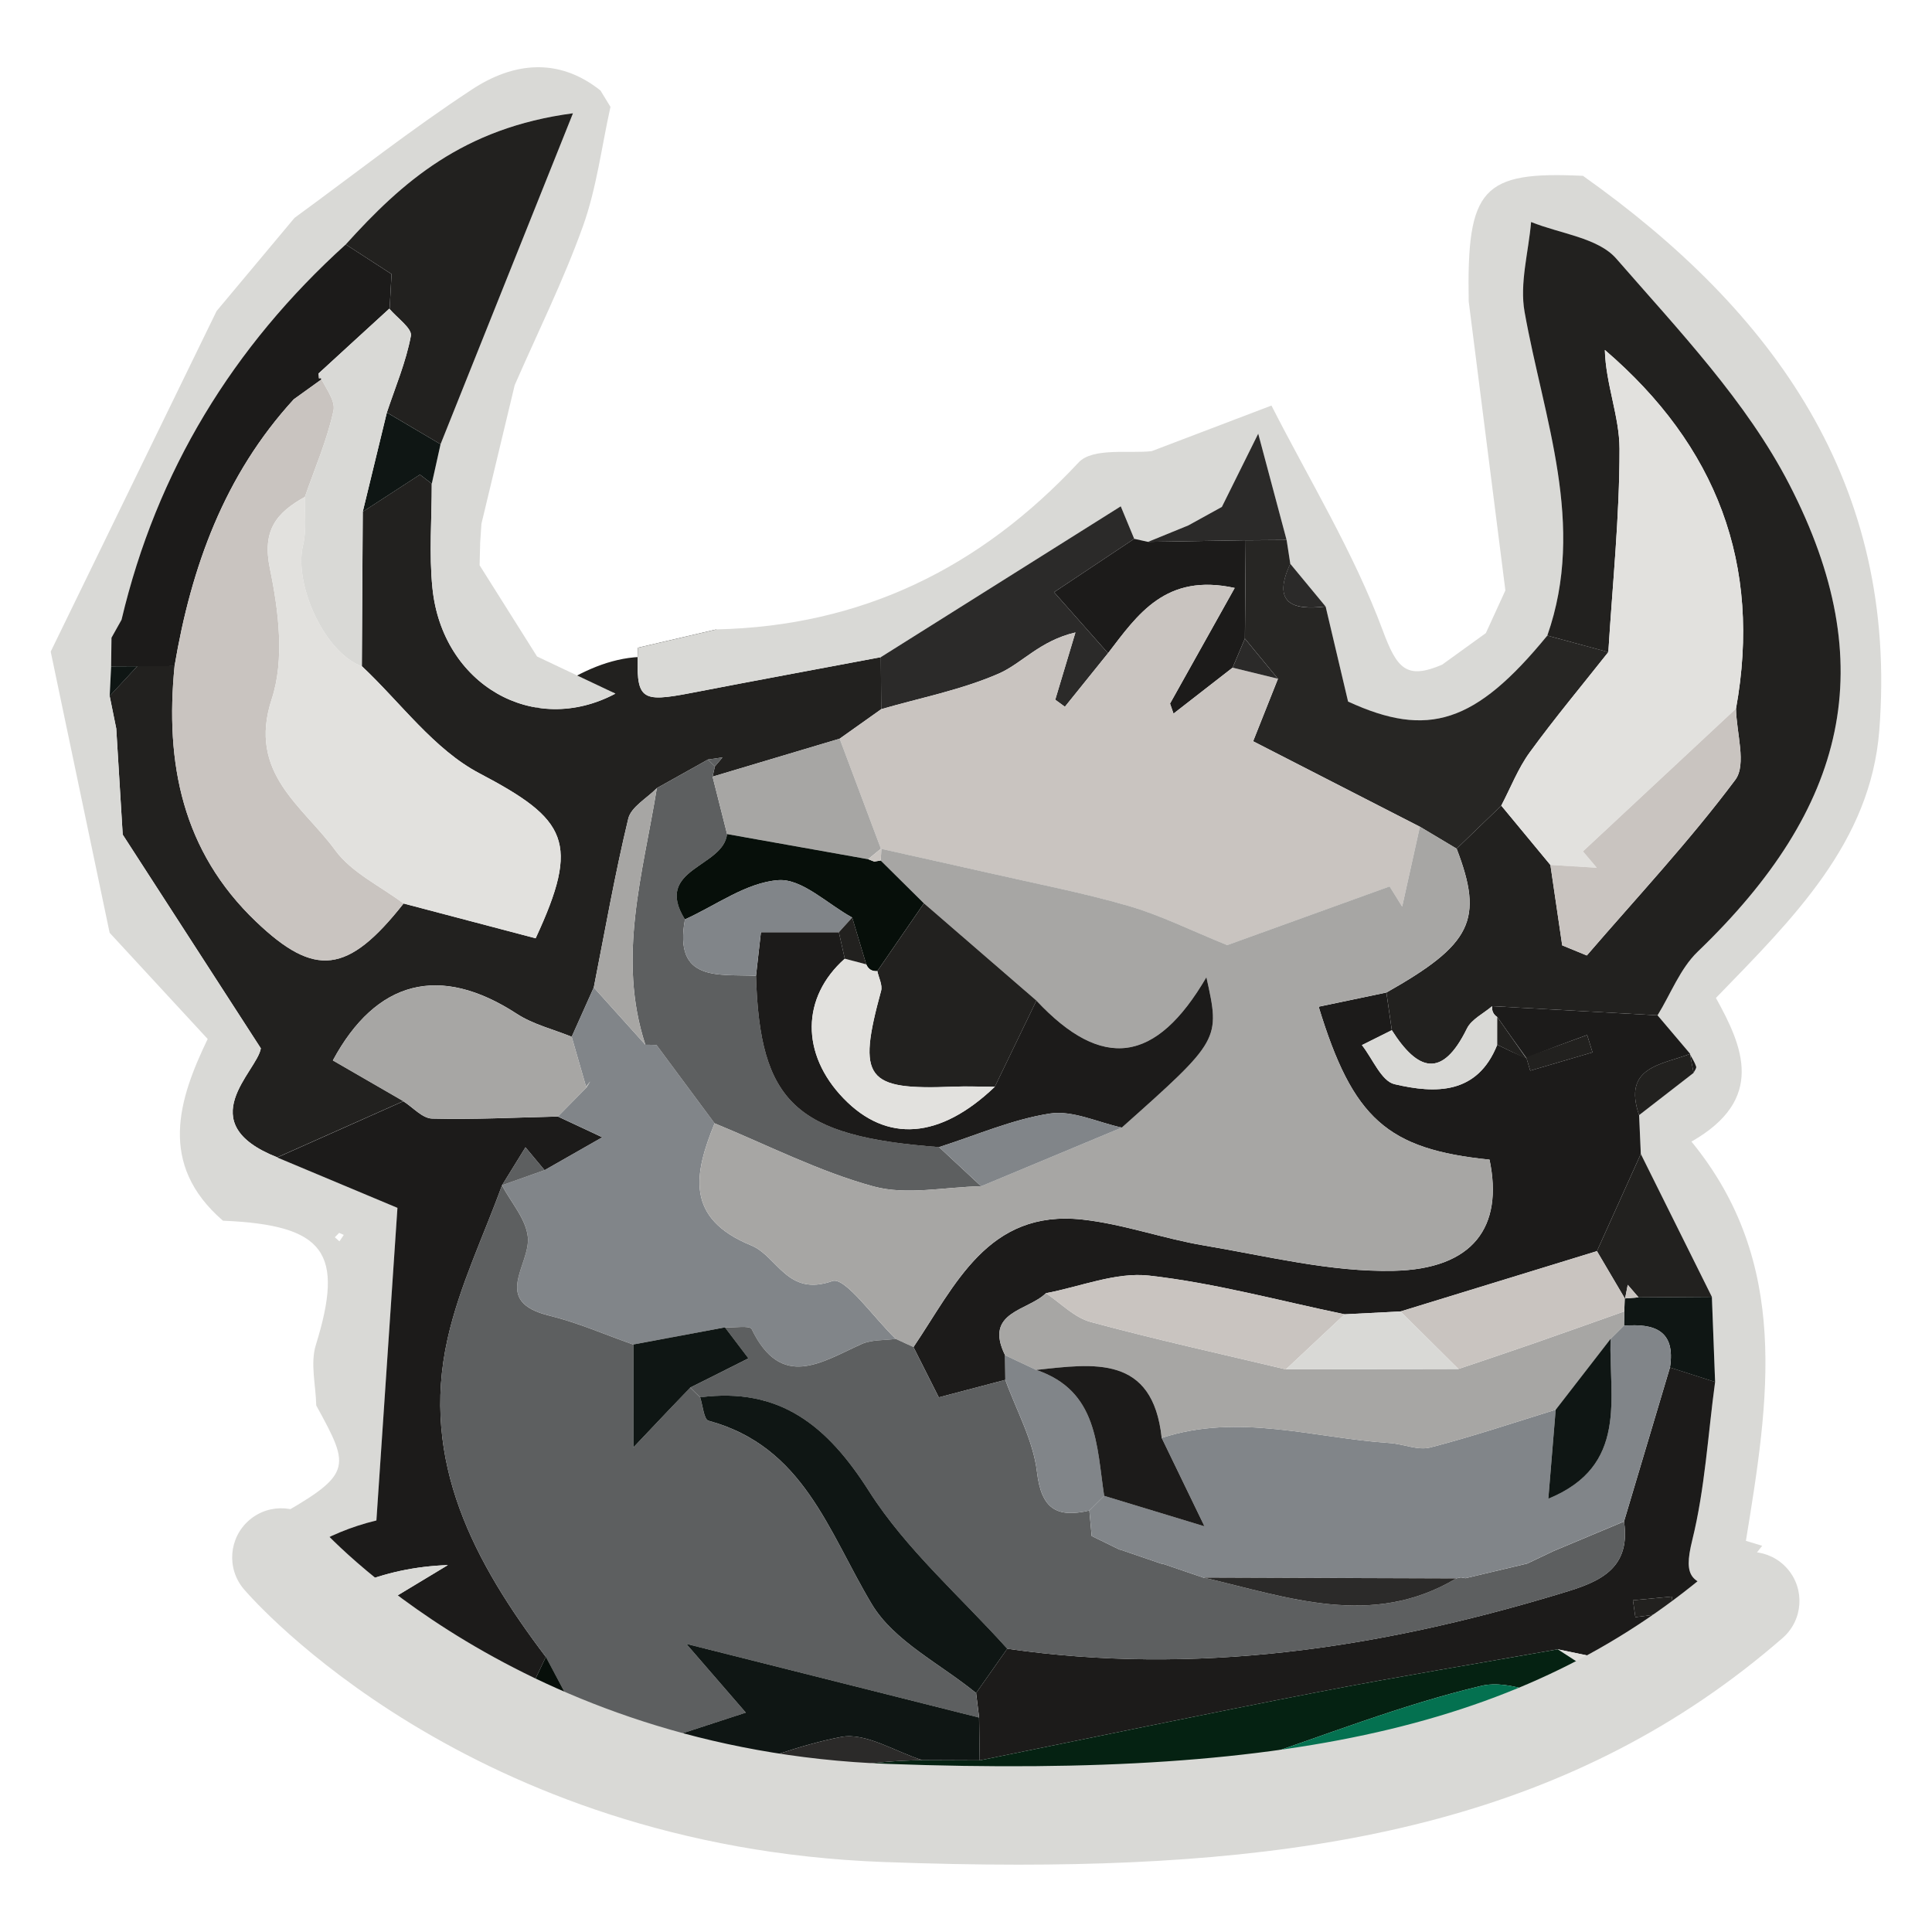 <?xml version="1.0" encoding="utf-8"?>
<!-- Generator: Adobe Illustrator 24.1.2, SVG Export Plug-In . SVG Version: 6.00 Build 0)  -->
<svg version="1.1" id="Слой_1" xmlns="http://www.w3.org/2000/svg" xmlns:xlink="http://www.w3.org/1999/xlink" x="0px" y="0px"
	 viewBox="0 0 75 75" style="enable-background:new 0 0 75 75;" xml:space="preserve">
<g>
	<g>
		<path style="fill:#22211F;" d="M16.762,18.779c0.002,1.352-0.11,2.716,0.026,4.054
			c0.381,3.74,3.922,5.787,7.102,4.095c-1.042-0.493-2.293,0.929-3.292,0.456
			c2.037-1.498,4.153-2.63,6.776-1.291c0.07,0.113,0.37-1.771,0.445-1.661
			c-1.008,0.235-2.016,0.47-3.053,0.712c-0.078,2.031,0.06,2.144,2.096,1.75
			c2.442-0.472,4.888-0.923,7.332-1.383c0.005,0.673,0.01,1.346,0.015,2.019
			c-0.538,0.382-1.075,0.763-1.613,1.145c-1.644,0.491-3.289,0.983-4.933,1.474
			c0.032-0.133,0.062-0.265,0.09-0.399c0.098-0.115,0.196-0.231,0.294-0.346
			c-0.187,0.027-0.375,0.054-0.562,0.081c-0.662,0.37-1.324,0.74-1.986,1.11
			c-0.383,0.392-0.999,0.728-1.11,1.185c-0.522,2.166-0.906,4.365-1.338,6.552
			c-0.286,0.639-0.572,1.278-0.857,1.916c-0.713-0.291-1.495-0.478-2.129-0.891
			c-2.995-1.951-5.466-1.301-7.143,1.808c0.915,0.529,1.826,1.055,2.737,1.581
			c-1.632,0.727-3.265,1.455-4.897,2.182c-3.386-1.343-0.777-3.329-0.636-4.232
			c-2.023-3.13-3.692-5.713-5.362-8.296c-0.084-1.373-0.167-2.746-0.251-4.119
			c-0.085-0.421-0.171-0.841-0.256-1.262c0.358-0.386,0.716-0.772,1.074-1.158
			c0.482-0.002,0.964-0.005,1.446-0.007c-0.372,3.762,0.293,7.185,3.164,9.924
			c2.284,2.179,3.564,2.035,5.726-0.705c1.717,0.453,3.434,0.905,5.127,1.351
			c1.738-3.743,1.233-4.608-2.185-6.406c-1.762-0.927-3.056-2.744-4.562-4.158
			c0.012-1.998,0.024-3.996,0.036-5.995c0.681-0.442,1.361-0.884,2.221-1.442
			C16.218,18.36,16.49,18.569,16.762,18.779z"/>
		<path style="fill:#D9D9D6;" d="M26.862,26.895c2.442-0.472,4.888-0.923,7.332-1.383
			c3.067-1.928,6.134-3.856,9.315-5.856c0.078,0.189,0.3,0.725,0.522,1.261
			c0.178,0.04,0.357,0.079,0.535,0.119c0.522-0.213,1.043-0.426,1.565-0.639
			c0.434-0.239,0.868-0.478,1.302-0.718c0.341-0.688,0.682-1.375,1.411-2.843
			c0.499,1.87,0.801,2.999,1.102,4.127c0.047,0.307,0.095,0.615,0.142,0.922
			c0.457,0.553,0.915,1.106,1.372,1.659c0.279,1.181,0.558,2.362,0.871,3.689
			c3.098,1.428,4.942,0.857,7.735-2.559c1.516-4.32-0.139-8.399-0.882-12.564
			c-0.199-1.113,0.154-2.325,0.253-3.491c1.124,0.456,2.598,0.608,3.308,1.423
			c2.419,2.78,5.057,5.543,6.72,8.772c3.601,6.989,2.25,12.547-3.561,18.132
			c-0.681,0.655-1.046,1.639-1.558,2.47c0.422,0.498,0.845,0.997,1.267,1.495
			l-0.005,0.02c0.082,0.157,0.182,0.308,0.236,0.473
			c0.021,0.064-0.062,0.162-0.098,0.245c-0.705,0.547-1.411,1.094-2.116,1.642
			l0.066,1.506c0.92,1.849,1.839,3.699,2.759,5.548
			c0.042,1.101,0.083,2.202,0.125,3.304c-0.277,2.051-0.393,4.141-0.886,6.139
			c-0.371,1.506-0.032,1.707,1.429,1.935c0.005,0.001,0.009,0.002,0.014,0.003
			c0.397-0.592,0.823-1.163,1.271-1.718c-0.209-0.064-0.416-0.127-0.632-0.193
			c0.891-5.453,1.749-10.784-2.114-15.498c2.885-1.643,2.001-3.683,0.95-5.577
			c3.001-3.094,6.002-6.029,6.342-10.387c0.745-9.568-4.084-16.264-11.503-21.527
			c-3.917-0.186-4.515,0.472-4.436,4.872c0.475,3.741,0.95,7.481,1.424,11.222
			c-0.253,0.552-0.505,1.105-0.758,1.657c-0.566,0.409-1.132,0.818-1.699,1.227
			c-1.391,0.592-1.753,0.15-2.306-1.337c-1.125-3.024-2.844-5.828-4.318-8.723
			c-1.5,0.571-3.001,1.142-4.645,1.768c-0.819,0.106-2.287-0.153-2.841,0.44
			c-3.833,4.108-8.429,6.354-14.054,6.481c-1.008,0.235-2.016,0.47-3.053,0.712
			C24.688,27.176,24.826,27.288,26.862,26.895z"/>
		<path style="fill:#D9D9D6;" d="M8.062,40.333c-1.122,2.329-1.949,4.857,0.592,7.054
			c3.967,0.171,4.721,1.23,3.606,4.829c-0.22,0.711-0,1.559,0.017,2.344
			c1.354,2.476,1.447,2.66-1.791,4.475c0.372,0.281,0.746,0.561,1.117,0.845
			c0.11,0.082,0.22,0.16,0.33,0.241c0.805-0.484,1.692-0.859,2.68-1.098
			c0.286-4.252,0.543-8.066,0.817-12.138c-1.329-0.557-2.999-1.256-4.669-1.956
			c-3.386-1.343-0.777-3.329-0.636-4.232c-2.023-3.13-3.692-5.713-5.362-8.296
			c-0.084-1.373-0.167-2.746-0.251-4.119c-0.085-0.421-0.171-0.841-0.256-1.262
			c0.019-0.384,0.038-0.769,0.057-1.153c0.005-0.371,0.01-0.743,0.015-1.114
			c0.13-0.232,0.26-0.464,0.39-0.697c1.365-5.773,4.318-10.598,8.703-14.569
			c2.183-2.416,4.548-4.526,8.821-5.092c-1.86,4.649-3.501,8.749-5.141,12.848
			c-0.113,0.511-0.227,1.022-0.34,1.533c0.002,1.352-0.11,2.716,0.026,4.054
			c0.381,3.74,3.922,5.787,7.102,4.094c-1.042-0.493-2.041-0.965-3.04-1.438
			c-0.744-1.181-1.487-2.361-2.231-3.542c0.007-0.295,0.015-0.59,0.022-0.884
			l0.049-0.726c0.43-1.794,0.86-3.588,1.291-5.382
			c0.896-2.053,1.897-4.069,2.651-6.173c0.53-1.481,0.723-3.083,1.067-4.631
			c-0.129-0.211-0.259-0.422-0.388-0.634c-1.645-1.311-3.404-1.08-4.976-0.049
			c-2.372,1.555-4.607,3.319-6.901,4.993c-1.009,1.206-2.017,2.412-3.026,3.618
			c-2.146,4.407-4.292,8.813-6.439,13.22c0.763,3.638,1.526,7.277,2.288,10.915
			C5.472,37.529,6.685,38.843,8.062,40.333z M13.166,47.86
			c0.061,0.028,0.12,0.053,0.179,0.079c-0.056,0.084-0.112,0.167-0.168,0.251
			c-0.06-0.053-0.119-0.106-0.179-0.159
			C13.054,47.973,13.11,47.916,13.166,47.86z"/>
		<path style="fill:#22211F;" d="M60.066,24.673c1.516-4.32-0.139-8.399-0.882-12.564
			c-0.199-1.113,0.154-2.325,0.253-3.491c1.124,0.456,2.598,0.608,3.308,1.423
			c2.419,2.78,5.057,5.543,6.72,8.772c3.601,6.989,2.25,12.547-3.561,18.132
			c-0.681,0.655-1.046,1.639-1.558,2.47c-2.14-0.119-4.279-0.237-6.419-0.356
			c-0.334,0.287-0.803,0.508-0.981,0.871c-0.961,1.961-1.91,1.647-2.915,0.063
			c-0.07-0.487-0.141-0.975-0.211-1.462c3.321-1.875,3.786-2.826,2.727-5.585
			c0.578-0.557,1.156-1.115,1.733-1.672c0.636,0.768,1.271,1.536,1.907,2.305
			c0.153,1.04,0.306,2.081,0.458,3.121c0.318,0.131,0.637,0.261,0.955,0.392
			c1.944-2.256,3.986-4.44,5.765-6.82c0.445-0.595,0.041-1.823,0.027-2.761
			c1.012-5.6-0.754-10.205-5.091-13.924c0.033,1.321,0.567,2.578,0.569,3.836
			c0.004,2.631-0.272,5.262-0.434,7.893
			C61.645,25.1,60.855,24.886,60.066,24.673z"/>
		<path style="fill:#1C1B1A;" d="M38.032,68.338c4.382-0.888,8.759-1.804,13.148-2.655
			c3.088-0.599,6.194-1.108,9.292-1.657l3.819,0.795
			c0.211-0.065,0.422-0.129,0.633-0.194c0.132-0.129,0.264-0.257,0.394-0.387
			c-0.013-0.069-0.035-0.136-0.041-0.206l0.244-0.001
			c0.176-0.178,0.353-0.355,0.527-0.536c0.333-0.61,0.703-1.197,1.089-1.774
			c-0.005-0.001-0.009-0.002-0.014-0.003c-1.461-0.228-1.801-0.429-1.429-1.935
			c0.493-1.998,0.608-4.088,0.886-6.139c-0.584-0.187-1.168-0.374-1.752-0.561
			c-0.594,1.993-1.189,3.985-1.784,5.978c0.303,2.017-1.243,2.429-2.606,2.84
			c-6.969,2.098-14.052,3.152-21.336,2.1c-0.403,0.573-0.807,1.147-1.21,1.72
			c0.039,0.318,0.078,0.635,0.117,0.952C38.016,67.23,38.024,67.784,38.032,68.338
			z M64.9,61.978c0.026,0.202,0.053,0.405,0.079,0.607
			c-0.498,0.064-0.996,0.129-1.494,0.193c-0.031-0.218-0.063-0.437-0.094-0.655
			C63.894,62.075,64.397,62.026,64.9,61.978z"/>
		<path style="fill:#1C1B1A;" d="M53.819,38.53c0.07,0.487,0.141,0.975,0.211,1.462
			c-0.387,0.193-0.773,0.386-1.16,0.579c0.417,0.527,0.753,1.396,1.266,1.517
			c1.583,0.371,3.215,0.411,3.987-1.531c0.383,0.185,0.766,0.371,1.136,0.52
			c0.04,0.138,0.092,0.312,0.144,0.486c0.806-0.237,1.612-0.474,2.418-0.711
			c-0.069-0.224-0.138-0.449-0.208-0.673c-0.789,0.287-1.578,0.574-2.354,0.898
			c-0.37-0.508-0.753-1.052-1.135-1.595c-0.152-0.101-0.218-0.242-0.197-0.423
			c2.14,0.119,4.279,0.237,6.419,0.356c0.422,0.498,0.845,0.997,1.267,1.495
			c-1.102,0.427-2.634,0.495-1.983,2.38c0.022,0.502,0.044,1.004,0.066,1.506
			c-0.568,1.258-1.135,2.515-1.703,3.773c-2.542,0.781-5.084,1.561-7.626,2.342
			c-0.722,0.037-1.445,0.073-2.167,0.11c-2.527-0.524-5.035-1.213-7.589-1.502
			c-1.294-0.146-2.67,0.432-4.009,0.683c-0.697,0.692-2.42,0.71-1.585,2.409
			c0.003,0.318,0.007,0.636,0.01,0.955c-0.789,0.208-1.579,0.415-2.583,0.68
			c-0.23-0.456-0.606-1.204-0.983-1.951c1.623-2.399,2.882-5.35,6.551-4.952
			c1.593,0.173,3.14,0.74,4.728,1.007c2.442,0.41,4.909,1.036,7.352,0.984
			c3.103-0.065,4.276-1.707,3.731-4.316c-3.966-0.403-5.305-1.584-6.633-5.937
			C52.069,38.896,52.944,38.713,53.819,38.53z"/>
		<path style="fill:#272624;" d="M60.066,24.673c0.79,0.214,1.58,0.427,2.37,0.641
			c-1.022,1.293-2.08,2.559-3.049,3.89c-0.456,0.626-0.743,1.376-1.107,2.07
			c-0.578,0.557-1.156,1.115-1.733,1.672c-0.475-0.284-0.949-0.567-1.424-0.851
			c-2.166-1.11-4.332-2.22-6.476-3.319c0.256-0.645,0.61-1.535,0.964-2.426
			c-0.428-0.519-0.856-1.039-1.283-1.558c0.011-1.272,0.022-2.545,0.032-3.817
			c0.529-0.004,1.058-0.007,1.587-0.011c0.047,0.307,0.095,0.615,0.142,0.922
			c-0.699,1.509,0.05,1.821,1.372,1.659c0.279,1.181,0.558,2.362,0.871,3.689
			C55.428,28.66,57.272,28.09,60.066,24.673z"/>
		<path style="fill:#2B2A29;" d="M34.208,27.53c-0.005-0.673-0.01-1.346-0.015-2.019
			c3.067-1.928,6.134-3.856,9.315-5.856c0.078,0.189,0.3,0.725,0.522,1.261
			c-1.039,0.692-2.077,1.383-3.112,2.073c0.766,0.865,1.431,1.617,2.095,2.368
			c-0.558,0.693-1.116,1.386-1.674,2.078c-0.125-0.091-0.25-0.182-0.375-0.273
			c0.261-0.87,0.523-1.74,0.784-2.611c-1.387,0.323-2.076,1.205-2.979,1.598
			C37.324,26.78,35.736,27.087,34.208,27.53z"/>
		<path style="fill:#1C1B1A;" d="M43.014,25.357c-0.665-0.752-1.33-1.503-2.095-2.368
			c1.035-0.689,2.074-1.381,3.112-2.073c0.178,0.04,0.357,0.079,0.535,0.119
			c1.264-0.021,2.528-0.041,3.792-0.062c-0.011,1.272-0.022,2.545-0.032,3.817
			c-0.158,0.376-0.317,0.752-0.476,1.128c-0.765,0.595-1.53,1.189-2.294,1.784
			c-0.045-0.13-0.09-0.26-0.135-0.39c0.807-1.442,1.613-2.885,2.51-4.488
			C45.247,22.238,44.163,23.857,43.014,25.357z"/>
		<path style="fill:#22211F;" d="M61.993,48.569c0.568-1.258,1.135-2.515,1.703-3.773
			c0.92,1.849,1.839,3.699,2.759,5.548c-0.949,0.007-1.897,0.013-2.846,0.02
			c-0.14-0.163-0.28-0.325-0.42-0.488c-0.034,0.176-0.068,0.352-0.102,0.527
			c0,0-0.016-0.004-0.015-0.004C62.713,49.789,62.353,49.179,61.993,48.569z"/>
		<path style="fill:#2B2A29;" d="M48.358,20.973c-1.264,0.021-2.528,0.041-3.792,0.062
			c0.522-0.213,1.043-0.426,1.565-0.639c0.434-0.239,0.868-0.478,1.302-0.718
			c0.341-0.688,0.682-1.375,1.411-2.843c0.499,1.87,0.801,2.999,1.102,4.127
			C49.416,20.966,48.887,20.97,48.358,20.973z"/>
		<path style="fill:#0F1614;" d="M63.609,50.364c0.949-0.007,1.897-0.013,2.846-0.02
			c0.042,1.101,0.083,2.202,0.125,3.304c-0.584-0.187-1.168-0.374-1.752-0.561
			c0.225-1.441-0.611-1.717-1.784-1.622c0.004-0.185,0.007-0.37,0.011-0.555
			c0.006-0.17,0.011-0.339,0.017-0.509c0,0,0.016,0.004,0.016,0.004
			C63.261,50.39,63.435,50.377,63.609,50.364z"/>
		<path style="fill:#22211F;" d="M63.629,43.29c-0.652-1.886,0.881-1.954,1.983-2.38
			c0-0-0.005,0.02-0.005,0.021c0.046,0.24,0.092,0.479,0.139,0.718
			C65.04,42.196,64.335,42.743,63.629,43.29z"/>
		<path style="fill:#2B2A29;" d="M51.459,23.543c-1.323,0.162-2.071-0.15-1.372-1.659
			C50.544,22.437,51.002,22.99,51.459,23.543z"/>
		<path style="fill:#1C1B1A;" d="M47.432,19.679c-0.434,0.239-0.868,0.478-1.302,0.718
			C46.564,20.157,46.998,19.918,47.432,19.679z"/>
		<path style="fill:#0F1614;" d="M57.682,24.575c0.253-0.551,0.506-1.103,0.759-1.656
			C58.187,23.47,57.935,24.023,57.682,24.575z"/>
		<path style="fill:#1C1B1A;" d="M65.746,41.648c-0.047-0.239-0.093-0.478-0.139-0.718
			c0.083,0.156,0.183,0.307,0.237,0.473C65.865,41.468,65.782,41.566,65.746,41.648z"
			/>
		<path style="fill:#1C1B1A;" d="M14.612,59.024c-0.988,0.238-1.875,0.614-2.68,1.098
			c0.642,0.473,1.288,0.934,1.941,1.379c1.067-0.443,2.242-0.699,3.513-0.744
			c-1.082,0.653-1.615,0.974-2.147,1.295c1.055,0.639,2.111,1.277,3.167,1.916
			c0.212,0.213,0.423,0.425,0.635,0.638c0.488,0.253,0.979,0.501,1.48,0.739
			c0.049,0.023,0.096,0.049,0.145,0.073c0.175-0.365,0.349-0.729,0.524-1.095
			c-2.77-3.66-4.886-7.572-3.814-12.355c0.457-2.04,1.393-3.972,2.112-5.953
			l0.002-0.003c0.303-0.491,0.606-0.982,0.909-1.473
			c0.247,0.296,0.494,0.592,0.741,0.889c0.671-0.382,1.342-0.765,2.242-1.278
			c-0.748-0.35-1.236-0.578-1.724-0.806c-1.628,0.038-3.258,0.121-4.884,0.08
			c-0.378-0.009-0.745-0.438-1.117-0.673c-1.632,0.727-3.265,1.455-4.897,2.182
			c1.67,0.7,3.34,1.399,4.669,1.956C15.156,50.958,14.899,54.772,14.612,59.024z
			"/>
		<path style="fill:#22211F;" d="M13.422,9.489c2.183-2.416,4.548-4.526,8.821-5.092
			c-1.86,4.649-3.501,8.749-5.141,12.848c-0.695-0.41-1.39-0.82-2.084-1.231
			c0.329-0.989,0.743-1.961,0.933-2.976c0.054-0.289-0.541-0.701-0.838-1.056
			l0.012,0.024c0.025-0.456,0.05-0.911,0.075-1.367
			C14.607,10.256,14.014,9.873,13.422,9.489z"/>
		<path style="fill:#1C1B1A;" d="M13.422,9.489c0.592,0.384,1.185,0.767,1.777,1.151
			c-0.025,0.456-0.05,0.911-0.075,1.367c0,0-0.012-0.024-0.012-0.024
			c-0.916,0.838-1.832,1.676-2.748,2.514l0.017,0.191c0,0,0.19-0.026,0.19-0.026
			c-0.389,0.28-0.778,0.56-1.168,0.84c-2.692,2.939-3.98,6.505-4.628,10.356
			c-0.482,0.002-0.964,0.005-1.446,0.007c-0.339,0.002-0.678,0.003-1.016,0.005
			c0.005-0.371,0.01-0.743,0.015-1.114c0.13-0.232,0.26-0.464,0.39-0.697
			C6.084,18.285,9.037,13.459,13.422,9.489z"/>
		<path style="fill:#0F1614;" d="M15.018,16.015c0.695,0.41,1.39,0.82,2.084,1.23
			c-0.113,0.511-0.227,1.022-0.34,1.533c-0.272-0.21-0.544-0.419-0.459-0.354
			c-0.86,0.558-1.54,1-2.221,1.442C14.394,18.583,14.706,17.299,15.018,16.015
			z"/>
		<path style="fill:#0F1614;" d="M4.513,28.284c0.084,1.373,0.167,2.746,0.251,4.119
			C4.68,31.03,4.597,29.657,4.513,28.284z"/>
		<path style="fill:#0F1614;" d="M4.314,25.868c0.339-0.002,0.678-0.003,1.016-0.005
			c-0.358,0.386-0.716,0.772-1.073,1.158C4.276,26.637,4.295,26.253,4.314,25.868z
			"/>
		<path style="fill:#030B05;" d="M18.691,20.338c-0.016,0.242-0.032,0.484-0.049,0.726
			C18.658,20.822,18.674,20.58,18.691,20.338z"/>
		<path style="fill:#0F1614;" d="M4.719,24.058c-0.13,0.232-0.26,0.464-0.39,0.697
			C4.459,24.522,4.589,24.29,4.719,24.058z"/>
		<path style="fill:#E2E1DE;" d="M64.324,65.206c0.079-0.074,0.157-0.152,0.236-0.227
			c-0.089-0.053-0.178-0.106-0.268-0.16c-1.274-0.263-2.547-0.528-3.821-0.793
			c0.948,0.612,1.895,1.225,2.843,1.837C63.654,65.649,63.991,65.43,64.324,65.206z
			"/>
		<path style="fill:#C9C4C0;" d="M43.014,25.357c1.15-1.5,2.233-3.119,4.916-2.532
			c-0.896,1.603-1.703,3.045-2.51,4.488c0.045,0.13,0.09,0.26,0.135,0.39
			c0.765-0.595,1.53-1.189,2.294-1.784c0.586,0.143,1.173,0.286,1.759,0.43
			c-0.354,0.89-0.707,1.781-0.964,2.426c2.144,1.099,4.31,2.209,6.476,3.32
			c-0.23,1.035-0.459,2.069-0.688,3.103c-0.162-0.261-0.325-0.523-0.487-0.784
			c-2.255,0.815-4.511,1.63-6.304,2.278c-1.424-0.576-2.598-1.165-3.838-1.524
			c-1.776-0.514-3.599-0.864-5.404-1.276c-1.398-0.319-2.8-0.626-4.2-0.939
			c-0.535-1.425-1.069-2.851-1.604-4.276c0.538-0.382,1.076-0.763,1.613-1.145
			c1.528-0.443,3.115-0.75,4.562-1.38c0.903-0.393,1.592-1.275,2.979-1.598
			c-0.261,0.87-0.523,1.74-0.784,2.611c0.125,0.091,0.25,0.182,0.375,0.273
			C41.898,26.743,42.456,26.05,43.014,25.357z"/>
		<path style="fill:#818589;" d="M21.14,45.425c0.671-0.382,1.342-0.765,2.242-1.278
			c-0.748-0.35-1.236-0.578-1.724-0.806c0.373-0.378,0.745-0.756,1.118-1.134
			c0.045-0.075,0.09-0.15,0.135-0.225c-0.054,0.065-0.108,0.13-0.162,0.195
			c-0.186-0.643-0.371-1.285-0.557-1.928c0.286-0.639,0.572-1.278,0.858-1.916
			c0.668,0.741,1.335,1.483,2.002,2.224c0.145-0,0.29,0.003,0.435,0.011
			l-0.001-0.001c0.751,1.013,1.503,2.027,2.254,3.04
			c-0.792,1.954-1.161,3.682,1.421,4.74c1.027,0.421,1.393,2.006,3.153,1.383
			c0.492-0.174,1.622,1.448,2.459,2.246c-0.447,0.061-0.939,0.023-1.333,0.201
			c-1.554,0.7-3.107,1.795-4.26-0.581c-0.075-0.154-0.68-0.051-1.038-0.068
			c-1.186,0.222-2.372,0.445-3.558,0.667c-1.087-0.382-2.153-0.853-3.266-1.126
			c-2.267-0.557-0.719-1.967-0.827-3.05c-0.069-0.695-0.651-1.339-1.004-2.006
			c0,0,0.002-0.003,0.002-0.003C20.04,45.815,20.59,45.62,21.14,45.425z"/>
		<path style="fill:#C9C4C0;" d="M12.572,14.661l-0.19,0.026c0,0-0.017-0.191-0.013-0.184
			c0.211,0.488,0.667,1.022,0.577,1.438c-0.248,1.143-0.725,2.236-1.111,3.349
			c-1.098,0.609-1.667,1.289-1.358,2.778c0.341,1.642,0.575,3.542,0.071,5.072
			c-0.948,2.876,1.214,4.151,2.465,5.866c0.636,0.871,1.754,1.391,2.654,2.069
			c-2.162,2.741-3.442,2.884-5.726,0.705c-2.871-2.739-3.536-6.162-3.164-9.924
			c0.648-3.851,1.937-7.417,4.628-10.356
			C11.794,15.221,12.183,14.941,12.572,14.661z"/>
		<path style="fill:#E2E1DE;" d="M15.666,35.075c-0.9-0.678-2.019-1.198-2.654-2.069
			c-1.251-1.715-3.413-2.989-2.465-5.866c0.504-1.529,0.27-3.43-0.071-5.072
			c-0.309-1.489,0.26-2.168,1.359-2.777c-0.015,0.622,0.076,1.271-0.068,1.861
			c-0.378,1.552,0.862,4.212,2.279,4.709c1.506,1.415,2.8,3.232,4.562,4.158
			c3.419,1.798,3.923,2.663,2.185,6.406C19.1,35.98,17.383,35.528,15.666,35.075
			z"/>
		<path style="fill:#5D5F60;" d="M25.488,40.568c-0.145-0.008-0.29-0.011-0.435-0.011
			c-1.107-3.377-0.091-6.659,0.445-9.962c0.662-0.37,1.324-0.74,1.986-1.11
			c0.087,0.091,0.176,0.179,0.268,0.265c-0.028,0.133-0.058,0.266-0.09,0.399
			c0.188,0.743,0.375,1.485,0.563,2.228c-0.141,1.304-2.872,1.331-1.635,3.314
			c-0.448,2.452,1.317,2.117,2.759,2.19c0.146,4.926,1.543,6.233,7.105,6.649
			c0.545,0.507,1.09,1.014,1.635,1.521c-1.401,0.025-2.887,0.36-4.185,0.005
			c-2.119-0.58-4.115-1.609-6.163-2.448c-0.751-1.013-1.503-2.027-2.254-3.04
			c0.042-0.076,0.085-0.152,0.127-0.228C25.572,40.416,25.53,40.492,25.488,40.568z
			"/>
		<path style="fill:#A7A6A4;" d="M22.193,40.25c0.186,0.643,0.371,1.285,0.557,1.928
			l0.027,0.03c-0.373,0.378-0.745,0.756-1.118,1.134
			c-1.628,0.038-3.258,0.121-4.884,0.08c-0.378-0.009-0.745-0.438-1.117-0.673
			c-0.911-0.526-1.822-1.052-2.737-1.581c1.677-3.109,4.148-3.759,7.143-1.808
			C20.698,39.772,21.479,39.958,22.193,40.25z"/>
		<path style="fill:#D9D9D6;" d="M14.045,25.862c-1.417-0.498-2.657-3.157-2.279-4.709
			c0.144-0.591,0.052-1.239,0.068-1.861c0.386-1.113,0.863-2.207,1.111-3.35
			c0.09-0.416-0.366-0.95-0.577-1.438c0.912-0.846,1.828-1.684,2.744-2.521
			c0.297,0.356,0.892,0.767,0.838,1.056c-0.19,1.015-0.604,1.987-0.933,2.976
			c-0.312,1.284-0.624,2.568-0.936,3.852C14.07,21.866,14.057,23.864,14.045,25.862
			z"/>
		<path style="fill:#A7A6A4;" d="M28.225,32.377c-0.188-0.743-0.375-1.485-0.563-2.228
			c1.644-0.491,3.289-0.983,4.933-1.474c0.535,1.425,1.069,2.851,1.604,4.276
			c0-0,0.014-0.018,0.014-0.018c-0.171,0.14-0.341,0.28-0.512,0.42
			C31.876,33.028,30.05,32.703,28.225,32.377z"/>
		<path style="fill:#A7A6A4;" d="M25.498,30.596c-0.536,3.303-1.552,6.585-0.445,9.962
			c-0.667-0.742-1.334-1.483-2.002-2.224c0.432-2.187,0.816-4.386,1.338-6.552
			C24.499,31.323,25.115,30.987,25.498,30.596z"/>
		<path style="fill:#5D5F60;" d="M27.484,29.485c0.187-0.027,0.375-0.054,0.562-0.081
			c-0.098,0.115-0.196,0.23-0.294,0.346
			C27.66,29.664,27.571,29.576,27.484,29.485z"/>
		<path style="fill:#A7A6A4;" d="M27.741,43.607c2.048,0.839,4.044,1.868,6.163,2.448
			c1.297,0.355,2.783,0.02,4.184-0.005c1.82-0.76,3.64-1.519,5.46-2.278
			c3.824-3.407,3.824-3.407,3.284-5.837c-1.955,3.353-4.043,3.64-6.599,0.907
			c-1.455-1.259-2.911-2.518-4.366-3.777c-0.559-0.554-1.119-1.108-1.678-1.662
			c0.011-0.157,0.019-0.314,0.024-0.471c0,0-0.014,0.018-0.014,0.018
			c1.4,0.313,2.801,0.62,4.2,0.939c1.805,0.412,3.629,0.762,5.404,1.276
			c1.24,0.359,2.414,0.948,3.838,1.524c1.794-0.648,4.049-1.463,6.304-2.278
			c0.162,0.261,0.325,0.523,0.487,0.784c0.229-1.034,0.458-2.069,0.688-3.103
			c0.475,0.283,0.95,0.567,1.425,0.851c1.059,2.759,0.595,3.71-2.727,5.585
			c-0.875,0.183-1.75,0.366-2.629,0.55c1.328,4.352,2.666,5.534,6.633,5.937
			c0.546,2.609-0.628,4.251-3.731,4.316c-2.444,0.051-4.91-0.574-7.352-0.984
			c-1.588-0.267-3.135-0.834-4.728-1.007c-3.669-0.398-4.928,2.553-6.551,4.952
			c-0.229-0.106-0.457-0.212-0.686-0.317c-0.837-0.798-1.967-2.421-2.459-2.246
			c-1.76,0.624-2.126-0.962-3.153-1.383
			C26.58,47.289,26.949,45.561,27.741,43.607z"/>
		<path style="fill:#E2E1DE;" d="M58.279,31.273c0.364-0.694,0.65-1.443,1.107-2.07
			c0.97-1.331,2.028-2.597,3.049-3.89c0.161-2.631,0.438-5.262,0.434-7.893
			c-0.002-1.258-0.536-2.514-0.569-3.836c4.337,3.719,6.103,8.324,5.091,13.924
			c-1.981,1.847-3.961,3.694-5.942,5.541c0.179,0.212,0.358,0.423,0.536,0.635
			c-0.6-0.036-1.2-0.072-1.8-0.108
			C59.55,32.809,58.915,32.041,58.279,31.273z"/>
		<path style="fill:#C9C4C0;" d="M60.186,33.577c0.6,0.036,1.2,0.072,1.8,0.108
			c-0.179-0.212-0.358-0.423-0.536-0.635c1.981-1.847,3.961-3.694,5.942-5.541
			c0.014,0.937,0.417,2.165-0.027,2.761c-1.778,2.38-3.82,4.564-5.765,6.82
			c-0.318-0.131-0.637-0.261-0.955-0.392C60.492,35.658,60.339,34.618,60.186,33.577
			z"/>
		<path style="fill:#D9D9D6;" d="M58.122,40.557c-0.771,1.942-2.404,1.902-3.987,1.531
			c-0.512-0.12-0.849-0.99-1.266-1.517c0.387-0.193,0.773-0.386,1.16-0.579
			c1.005,1.584,1.954,1.899,2.915-0.063c0.178-0.363,0.647-0.584,0.981-0.871
			c-0.021,0.181,0.045,0.322,0.197,0.423
			C58.123,39.839,58.122,40.198,58.122,40.557z"/>
		<path style="fill:#5D5F60;" d="M22.176,66.172c0.972,0.509,1.93,1.045,2.888,1.579
			c1.208-0.393,2.467-0.803,3.889-1.266c-0.906-1.047-1.569-1.814-2.311-2.67
			c3.885,0.978,7.626,1.919,11.366,2.861c-0.039-0.317-0.078-0.634-0.117-0.951
			c-1.379-1.132-3.185-2.009-4.048-3.45c-1.687-2.816-2.641-6.121-6.342-7.122
			c-0.177-0.048-0.218-0.594-0.323-0.908c-0.129-0.127-0.258-0.255-0.388-0.381
			c-0.532,0.561-1.063,1.123-2.208,2.331c0-1.741,0-2.871,0.001-3.999
			c-1.086-0.381-2.152-0.852-3.266-1.125c-2.267-0.557-0.719-1.967-0.827-3.05
			c-0.069-0.695-0.651-1.339-1.004-2.006c-0.719,1.981-1.655,3.913-2.112,5.953
			c-1.072,4.783,1.045,8.695,3.814,12.354
			C21.519,64.937,21.848,65.554,22.176,66.172z"/>
		<path style="fill:#5D5F60;" d="M34.774,51.976c0.228,0.106,0.457,0.211,0.686,0.317
			c0.377,0.748,0.754,1.496,0.983,1.952c1.004-0.264,1.793-0.472,2.583-0.68
			c0.429,1.189,1.085,2.351,1.229,3.573c0.169,1.443,0.769,1.793,2.034,1.501
			c0.03,0.329,0.06,0.659,0.089,0.988c0.375,0.183,0.75,0.366,1.125,0.549
			l-0.052-0.032c0.563,0.193,1.125,0.385,1.688,0.578l-0.053-0.034
			c0.56,0.191,1.12,0.382,1.68,0.573L46.723,61.241
			c3.267,0.759,6.533,1.992,9.809,0.032l0.179-0.039l0.18,0.032
			c0.798-0.189,1.595-0.379,2.393-0.568l-0.042,0.02
			c0.357-0.169,0.713-0.339,1.07-0.508c0.911-0.382,1.821-0.764,2.732-1.145
			c0.303,2.017-1.242,2.429-2.606,2.84c-6.969,2.098-14.052,3.152-21.336,2.1
			c-1.815-2.021-3.928-3.853-5.366-6.114c-1.624-2.553-3.466-4.046-6.557-3.646
			c-0.129-0.127-0.258-0.255-0.384-0.378c0.722-0.359,1.441-0.722,2.259-1.135
			c-0.298-0.394-0.604-0.798-0.911-1.202c0.358,0.017,0.963-0.087,1.038,0.068
			c1.153,2.376,2.707,1.281,4.26,0.581
			C33.836,51.999,34.328,52.037,34.774,51.976z"/>
		<path style="fill:#818589;" d="M56.891,61.265l-0.18-0.032c0,0-0.179,0.039-0.179,0.039
			c-3.27-0.011-6.54-0.021-9.81-0.032c0,0,0.044,0.021,0.044,0.021
			c-0.56-0.191-1.12-0.382-1.68-0.573c0,0,0.053,0.034,0.053,0.034
			c-0.563-0.193-1.125-0.385-1.687-0.578c0,0,0.052,0.032,0.052,0.032
			c-0.375-0.183-0.75-0.366-1.125-0.549c-0.03-0.329-0.06-0.659-0.089-0.989
			c0.192-0.19,0.383-0.38,0.574-0.57c1.153,0.35,2.306,0.7,3.895,1.183
			c-0.778-1.607-1.22-2.519-1.661-3.431c2.973-0.979,5.903,0.004,8.85,0.198
			c0.528,0.035,1.094,0.296,1.571,0.173c1.641-0.422,3.251-0.967,4.872-1.466
			c-0.091,1.11-0.183,2.221-0.285,3.453c3.113-1.275,2.349-3.899,2.414-6.205
			l-0.014,0.016c0.189-0.188,0.378-0.376,0.567-0.564l-0.03,0.037
			c1.173-0.094,2.009,0.181,1.784,1.622c-0.594,1.993-1.189,3.985-1.784,5.978
			c-0.911,0.382-1.821,0.764-2.732,1.145c-0.357,0.169-0.713,0.339-1.07,0.508
			c0-0,0.042-0.02,0.041-0.02C58.486,60.886,57.689,61.075,56.891,61.265z"/>
		<path style="fill:#052212;" d="M36.327,69.687c3.832-0.524,7.685-0.892,11.53-1.323
			c0.169-0.01,0.337-0.001,0.504,0.029c3.039-1.014,6.035-2.21,9.14-2.947
			c1.13-0.268,2.562,0.448,3.78,0.913c0.183,0.07,0.361,0.152,0.541,0.228
			c0.175-0.044,0.35-0.086,0.525-0.133c0.326-0.191,0.648-0.389,0.968-0.591
			c-0.948-0.612-1.895-1.225-2.843-1.837c-3.098,0.549-6.204,1.059-9.292,1.657
			c-4.389,0.851-8.766,1.767-13.148,2.655c-0.744-0.003-1.487-0.006-2.231-0.01
			c-2.021,0.035-3.764,0.303-5.78,1.007C32.122,69.523,34.224,69.641,36.327,69.687z
			"/>
		<path style="fill:#0F1614;" d="M27.179,54.243c3.091-0.4,4.934,1.093,6.557,3.646
			c1.438,2.261,3.551,4.093,5.366,6.114c-0.403,0.573-0.807,1.147-1.21,1.72
			c-1.38-1.132-3.185-2.009-4.048-3.45c-1.687-2.816-2.64-6.121-6.342-7.122
			C27.325,55.104,27.283,54.557,27.179,54.243z"/>
		<path style="fill:#0F1614;" d="M25.064,67.751c0.55,0.307,1.101,0.613,1.654,0.913
			c0.372,0.102,0.746,0.193,1.121,0.282c1.589-0.583,3.171-1.199,4.811-1.517
			c0.956-0.185,2.095,0.57,3.151,0.899c0.743,0.003,1.487,0.006,2.23,0.009
			c-0.008-0.554-0.016-1.108-0.024-1.662c-3.74-0.941-7.481-1.883-11.366-2.861
			c0.741,0.857,1.404,1.623,2.311,2.67C27.531,66.948,26.271,67.358,25.064,67.751z
			"/>
		<path style="fill:#22211F;" d="M64.979,62.585c-0.498,0.064-0.996,0.129-1.494,0.193
			c-0.031-0.218-0.063-0.437-0.094-0.655c0.503-0.048,1.006-0.097,1.509-0.145
			C64.926,62.18,64.953,62.383,64.979,62.585z"/>
		<path style="fill:#A7A6A4;" d="M60.391,54.726c-1.622,0.498-3.231,1.044-4.872,1.466
			c-0.477,0.123-1.042-0.139-1.571-0.173c-2.947-0.193-5.877-1.177-8.85-0.198
			c-0.345-3.236-2.635-2.885-4.869-2.64c-0.404-0.19-0.808-0.38-1.212-0.57
			c-0.835-1.699,0.888-1.717,1.585-2.409c0.575,0.382,1.101,0.944,1.734,1.115
			c2.509,0.68,5.052,1.239,7.583,1.842c2.233-0.005,4.465-0.01,6.697-0.015
			c0.964-0.327,1.93-0.649,2.892-0.983c1.184-0.412,2.365-0.835,3.547-1.253
			c-0.004,0.185-0.007,0.37-0.011,0.555c0-0,0.03-0.037,0.03-0.037
			c-0.189,0.188-0.378,0.376-0.567,0.564c0,0,0.014-0.016,0.014-0.016
			C61.811,52.892,61.101,53.809,60.391,54.726z"/>
		<path style="fill:#C9C4C0;" d="M49.917,53.16c-2.53-0.604-5.073-1.162-7.582-1.843
			c-0.632-0.171-1.159-0.733-1.734-1.115c1.339-0.251,2.715-0.829,4.009-0.683
			c2.554,0.288,5.062,0.978,7.589,1.502
			C51.439,51.733,50.678,52.446,49.917,53.16z"/>
		<path style="fill:#C9C4C0;" d="M63.054,50.908c-1.182,0.418-2.363,0.841-3.547,1.253
			c-0.962,0.334-1.928,0.656-2.892,0.983c-0.75-0.745-1.499-1.489-2.248-2.233
			c2.542-0.781,5.084-1.561,7.626-2.342c0.36,0.61,0.72,1.22,1.079,1.831
			C63.066,50.569,63.06,50.739,63.054,50.908z"/>
		<path style="fill:#818589;" d="M39.017,52.611c0.404,0.19,0.808,0.38,1.212,0.57
			c2.398,0.811,2.337,2.946,2.636,4.888c-0.191,0.19-0.383,0.379-0.574,0.57
			c-1.266,0.292-1.866-0.058-2.035-1.5c-0.143-1.222-0.799-2.384-1.229-3.573
			C39.023,53.247,39.02,52.929,39.017,52.611z"/>
		<path style="fill:#D9D9D6;" d="M54.367,50.911c0.749,0.744,1.498,1.489,2.248,2.233
			c-2.232,0.005-4.464,0.01-6.697,0.015c0.76-0.713,1.521-1.426,2.282-2.139
			C52.922,50.984,53.644,50.947,54.367,50.911z"/>
		<path style="fill:#22211F;" d="M59.246,41.04c0.789-0.287,1.578-0.574,2.367-0.861
			c0.069,0.224,0.138,0.449,0.208,0.673c-0.806,0.237-1.612,0.474-2.418,0.711
			C59.35,41.388,59.298,41.214,59.246,41.04z"/>
		<path style="fill:#22211F;" d="M58.122,40.557c0-0.359,0.001-0.717,0.001-1.076
			c0.383,0.544,0.765,1.088,1.148,1.632C58.888,40.927,58.505,40.742,58.122,40.557z"
			/>
		<path style="fill:#2B2A29;" d="M49.609,26.349c-0.586-0.143-1.173-0.286-1.759-0.43
			c0.159-0.376,0.318-0.752,0.476-1.128C48.753,25.31,49.181,25.829,49.609,26.349
			z"/>
		<path style="fill:#C9C4C0;" d="M63.609,50.364c-0.174,0.013-0.348,0.027-0.522,0.04
			c0.034-0.176,0.068-0.352,0.102-0.527C63.329,50.039,63.469,50.201,63.609,50.364z
			"/>
		<path style="fill:#2B2A29;" d="M29.405,69.283c0.205,0.02,0.411,0.034,0.616,0.052
			c2.016-0.704,3.759-0.972,5.781-1.007c-1.056-0.329-2.195-1.084-3.151-0.899
			c-1.64,0.318-3.223,0.933-4.811,1.517
			C28.358,69.069,28.88,69.183,29.405,69.283z"/>
		<path style="fill:#0A2B1A;" d="M18.333,64.23c0.025-0.088,0.049-0.176,0.074-0.264
			c-1.056-0.639-2.111-1.277-3.167-1.916l-0.073,0.062
			c0.06,0.098,0.125,0.201,0.247,0.398C16.367,63.115,17.337,63.69,18.333,64.23
			z"/>
		<path style="fill:#D9D9D6;" d="M14.923,62.199c0.063-0.019,0.123-0.042,0.188-0.06
			c0,0,0.058-0.026,0.057-0.027c-0.001-0,0.072-0.062,0.072-0.062
			c0.533-0.321,1.065-0.642,2.147-1.295c-1.271,0.045-2.447,0.301-3.513,0.744
			C14.222,61.737,14.571,61.97,14.923,62.199z"/>
		<path style="fill:#070F0A;" d="M22.176,66.172c-0.328-0.617-0.657-1.235-0.985-1.852
			c-0.175,0.366-0.349,0.731-0.523,1.095
			C21.174,65.658,21.677,65.911,22.176,66.172z"/>
		<path style="fill:#5D5F60;" d="M21.14,45.425c-0.55,0.195-1.1,0.39-1.651,0.585
			c0.303-0.491,0.606-0.982,0.909-1.473C20.646,44.832,20.893,45.129,21.14,45.425z
			"/>
		<path style="fill:#C9C4C0;" d="M15.125,12.007c0.025-0.456,0.05-0.911,0.075-1.367
			C15.175,11.095,15.15,11.551,15.125,12.007z"/>
		<path style="fill:#D9D9D6;" d="M12.572,14.661c-0.389,0.28-0.778,0.56-1.168,0.84
			C11.794,15.221,12.183,14.941,12.572,14.661z"/>
		<path style="fill:#0F1614;" d="M28.143,51.528c0.306,0.404,0.612,0.809,0.911,1.202
			c-0.818,0.413-1.537,0.776-2.259,1.135c-0.535,0.558-1.067,1.119-2.211,2.327
			c0-1.741,0-2.871,0.001-3.999C25.771,51.972,26.957,51.75,28.143,51.528z"/>
		<path style="fill:#A7A6A4;" d="M22.75,42.177c0.054-0.065,0.108-0.13,0.162-0.195
			c-0.045,0.075-0.09,0.15-0.135,0.225C22.777,42.207,22.75,42.177,22.75,42.177
			z"/>
		<path style="fill:#1C1B1A;" d="M40.233,38.843c2.557,2.733,4.644,2.446,6.599-0.907
			c0.54,2.43,0.54,2.43-3.284,5.837c-0.933-0.202-1.909-0.681-2.79-0.545
			c-1.467,0.227-2.873,0.848-4.305,1.303c-5.562-0.416-6.959-1.723-7.105-6.649
			c0.06-0.534,0.12-1.067,0.191-1.693c0.876,0,1.951,0,3.026,0
			c0.076,0.343,0.153,0.685,0.229,1.028c-1.692,1.505-1.711,3.701-0.048,5.423
			c1.679,1.738,3.745,1.58,5.871-0.45C39.156,41.074,39.695,39.958,40.233,38.843z
			"/>
		<path style="fill:#070F0A;" d="M34.189,33.405c0.559,0.554,1.119,1.108,1.678,1.662
			c-0.604,0.877-1.207,1.755-1.811,2.632c-0.205,0.015-0.348-0.072-0.429-0.262
			c-0.182-0.606-0.364-1.212-0.546-1.818c-0.956-0.522-1.944-1.513-2.86-1.451
			c-1.24,0.085-2.424,0.978-3.632,1.524c-1.237-1.983,1.494-2.01,1.635-3.314
			c1.826,0.325,3.651,0.651,5.477,0.976l0.237,0.092L34.189,33.405z"/>
		<path style="fill:#818589;" d="M26.59,35.691c1.208-0.546,2.393-1.439,3.632-1.524
			c0.916-0.062,1.904,0.929,2.86,1.451c-0.173,0.19-0.345,0.38-0.518,0.57
			c-1.075,0-2.149,0-3.026,0c-0.071,0.626-0.131,1.159-0.191,1.693
			C27.907,37.808,26.141,38.143,26.59,35.691z"/>
		<path style="fill:#818589;" d="M36.454,44.53c1.432-0.455,2.838-1.076,4.305-1.303
			c0.881-0.136,1.857,0.343,2.79,0.545c-1.82,0.759-3.641,1.519-5.46,2.278
			C37.544,45.544,36.999,45.037,36.454,44.53z"/>
		<path style="fill:#818589;" d="M25.488,40.568c0.042-0.076,0.084-0.153,0.126-0.229
			c-0.042,0.076-0.085,0.152-0.127,0.228C25.487,40.567,25.488,40.568,25.488,40.568
			z"/>
		<path style="fill:#C9C4C0;" d="M34.189,33.405l-0.251,0.041c0,0-0.237-0.092-0.237-0.092
			c0.171-0.14,0.341-0.28,0.512-0.42C34.208,33.09,34.2,33.248,34.189,33.405
			z"/>
		<path style="fill:#22211F;" d="M34.057,37.698c0.604-0.877,1.207-1.755,1.811-2.632
			c1.455,1.259,2.911,2.518,4.366,3.777c-0.539,1.116-1.077,2.231-1.616,3.347
			c-0.535-0.003-1.071-0.026-1.605-0.005c-3.413,0.139-3.743-0.303-2.809-3.721
			C34.265,38.238,34.111,37.955,34.057,37.698z"/>
		<path style="fill:#2B2A29;" d="M46.723,61.241c3.27,0.011,6.54,0.021,9.81,0.032
			C53.256,63.232,49.99,61.999,46.723,61.241z"/>
		<path style="fill:#2B2A29;" d="M56.891,61.265c0.797-0.189,1.595-0.379,2.392-0.568
			C58.486,60.886,57.689,61.075,56.891,61.265z"/>
		<path style="fill:#2B2A29;" d="M45.086,60.688c0.56,0.191,1.12,0.382,1.68,0.573
			C46.207,61.07,45.647,60.879,45.086,60.688z"/>
		<path style="fill:#2B2A29;" d="M43.452,60.144c0.562,0.193,1.125,0.385,1.687,0.578
			C44.577,60.53,44.014,60.337,43.452,60.144z"/>
		<path style="fill:#2B2A29;" d="M59.242,60.717c0.357-0.169,0.714-0.339,1.07-0.508
			C59.956,60.378,59.599,60.548,59.242,60.717z"/>
		<path style="fill:#2B2A29;" d="M42.379,59.627c0.375,0.183,0.75,0.366,1.125,0.549
			C43.129,59.994,42.754,59.81,42.379,59.627z"/>
		<path style="fill:#1C1B1A;" d="M42.864,58.069c-0.299-1.942-0.238-4.077-2.636-4.888
			c2.234-0.245,4.524-0.596,4.869,2.64c0.442,0.912,0.883,1.824,1.661,3.431
			C45.171,58.77,44.018,58.419,42.864,58.069z"/>
		<path style="fill:#0F1614;" d="M60.391,54.726c0.71-0.917,1.42-1.834,2.13-2.751
			c-0.065,2.305,0.699,4.93-2.415,6.205C60.208,56.947,60.299,55.837,60.391,54.726
			z"/>
		<path style="fill:#0F1614;" d="M62.507,51.991c0.189-0.188,0.378-0.376,0.567-0.564
			C62.885,51.615,62.696,51.803,62.507,51.991z"/>
		<path style="fill:#047150;" d="M54.214,67.928c2.57-0.351,5.117-0.71,7.608-1.341
			c-0.18-0.076-0.358-0.158-0.541-0.228c-1.218-0.465-2.65-1.181-3.78-0.913
			c-3.105,0.737-6.101,1.933-9.14,2.947c0.022,0.171,0.043,0.343,0.066,0.518
			C50.349,68.552,52.272,68.193,54.214,67.928z"/>
		<path style="fill:#0A2B1A;" d="M45.839,69.388c0.456-0.081,0.911-0.167,1.366-0.251
			c0.217-0.258,0.435-0.515,0.652-0.773c-3.845,0.431-7.698,0.799-11.53,1.323
			C39.496,69.757,42.667,69.666,45.839,69.388z"/>
		<path style="fill:#E2E1DE;" d="M34.057,37.698c0.054,0.256,0.208,0.54,0.147,0.765
			c-0.934,3.418-0.604,3.86,2.809,3.721c0.534-0.022,1.07,0.002,1.605,0.005
			c-2.126,2.03-4.193,2.188-5.871,0.45c-1.663-1.722-1.644-3.919,0.047-5.424
			c0.278,0.073,0.556,0.147,0.835,0.22C33.709,37.626,33.851,37.713,34.057,37.698z"
			/>
		<path style="fill:#22211F;" d="M33.628,37.436c-0.278-0.073-0.556-0.147-0.835-0.22
			c-0.076-0.343-0.152-0.685-0.229-1.028c0.173-0.19,0.345-0.38,0.518-0.57
			C33.264,36.224,33.446,36.83,33.628,37.436z"/>
	</g>
	<path style="fill:#D9D9D6;" d="M39.533,72.386c-1.693,0-3.428-0.037-5.21-0.102
		C18.184,71.695,9.817,62.102,9.469,61.694c-0.683-0.801-0.588-2.003,0.212-2.687
		c0.8-0.683,2-0.588,2.684,0.209c0.119,0.136,7.743,8.734,22.097,9.258
		c16.101,0.587,25.142-1.589,32.237-7.762c0.793-0.69,1.997-0.607,2.688,0.187
		c0.691,0.794,0.607,1.998-0.187,2.689C61.21,70.541,51.46,72.386,39.533,72.386
		z"/>
</g>
</svg>
